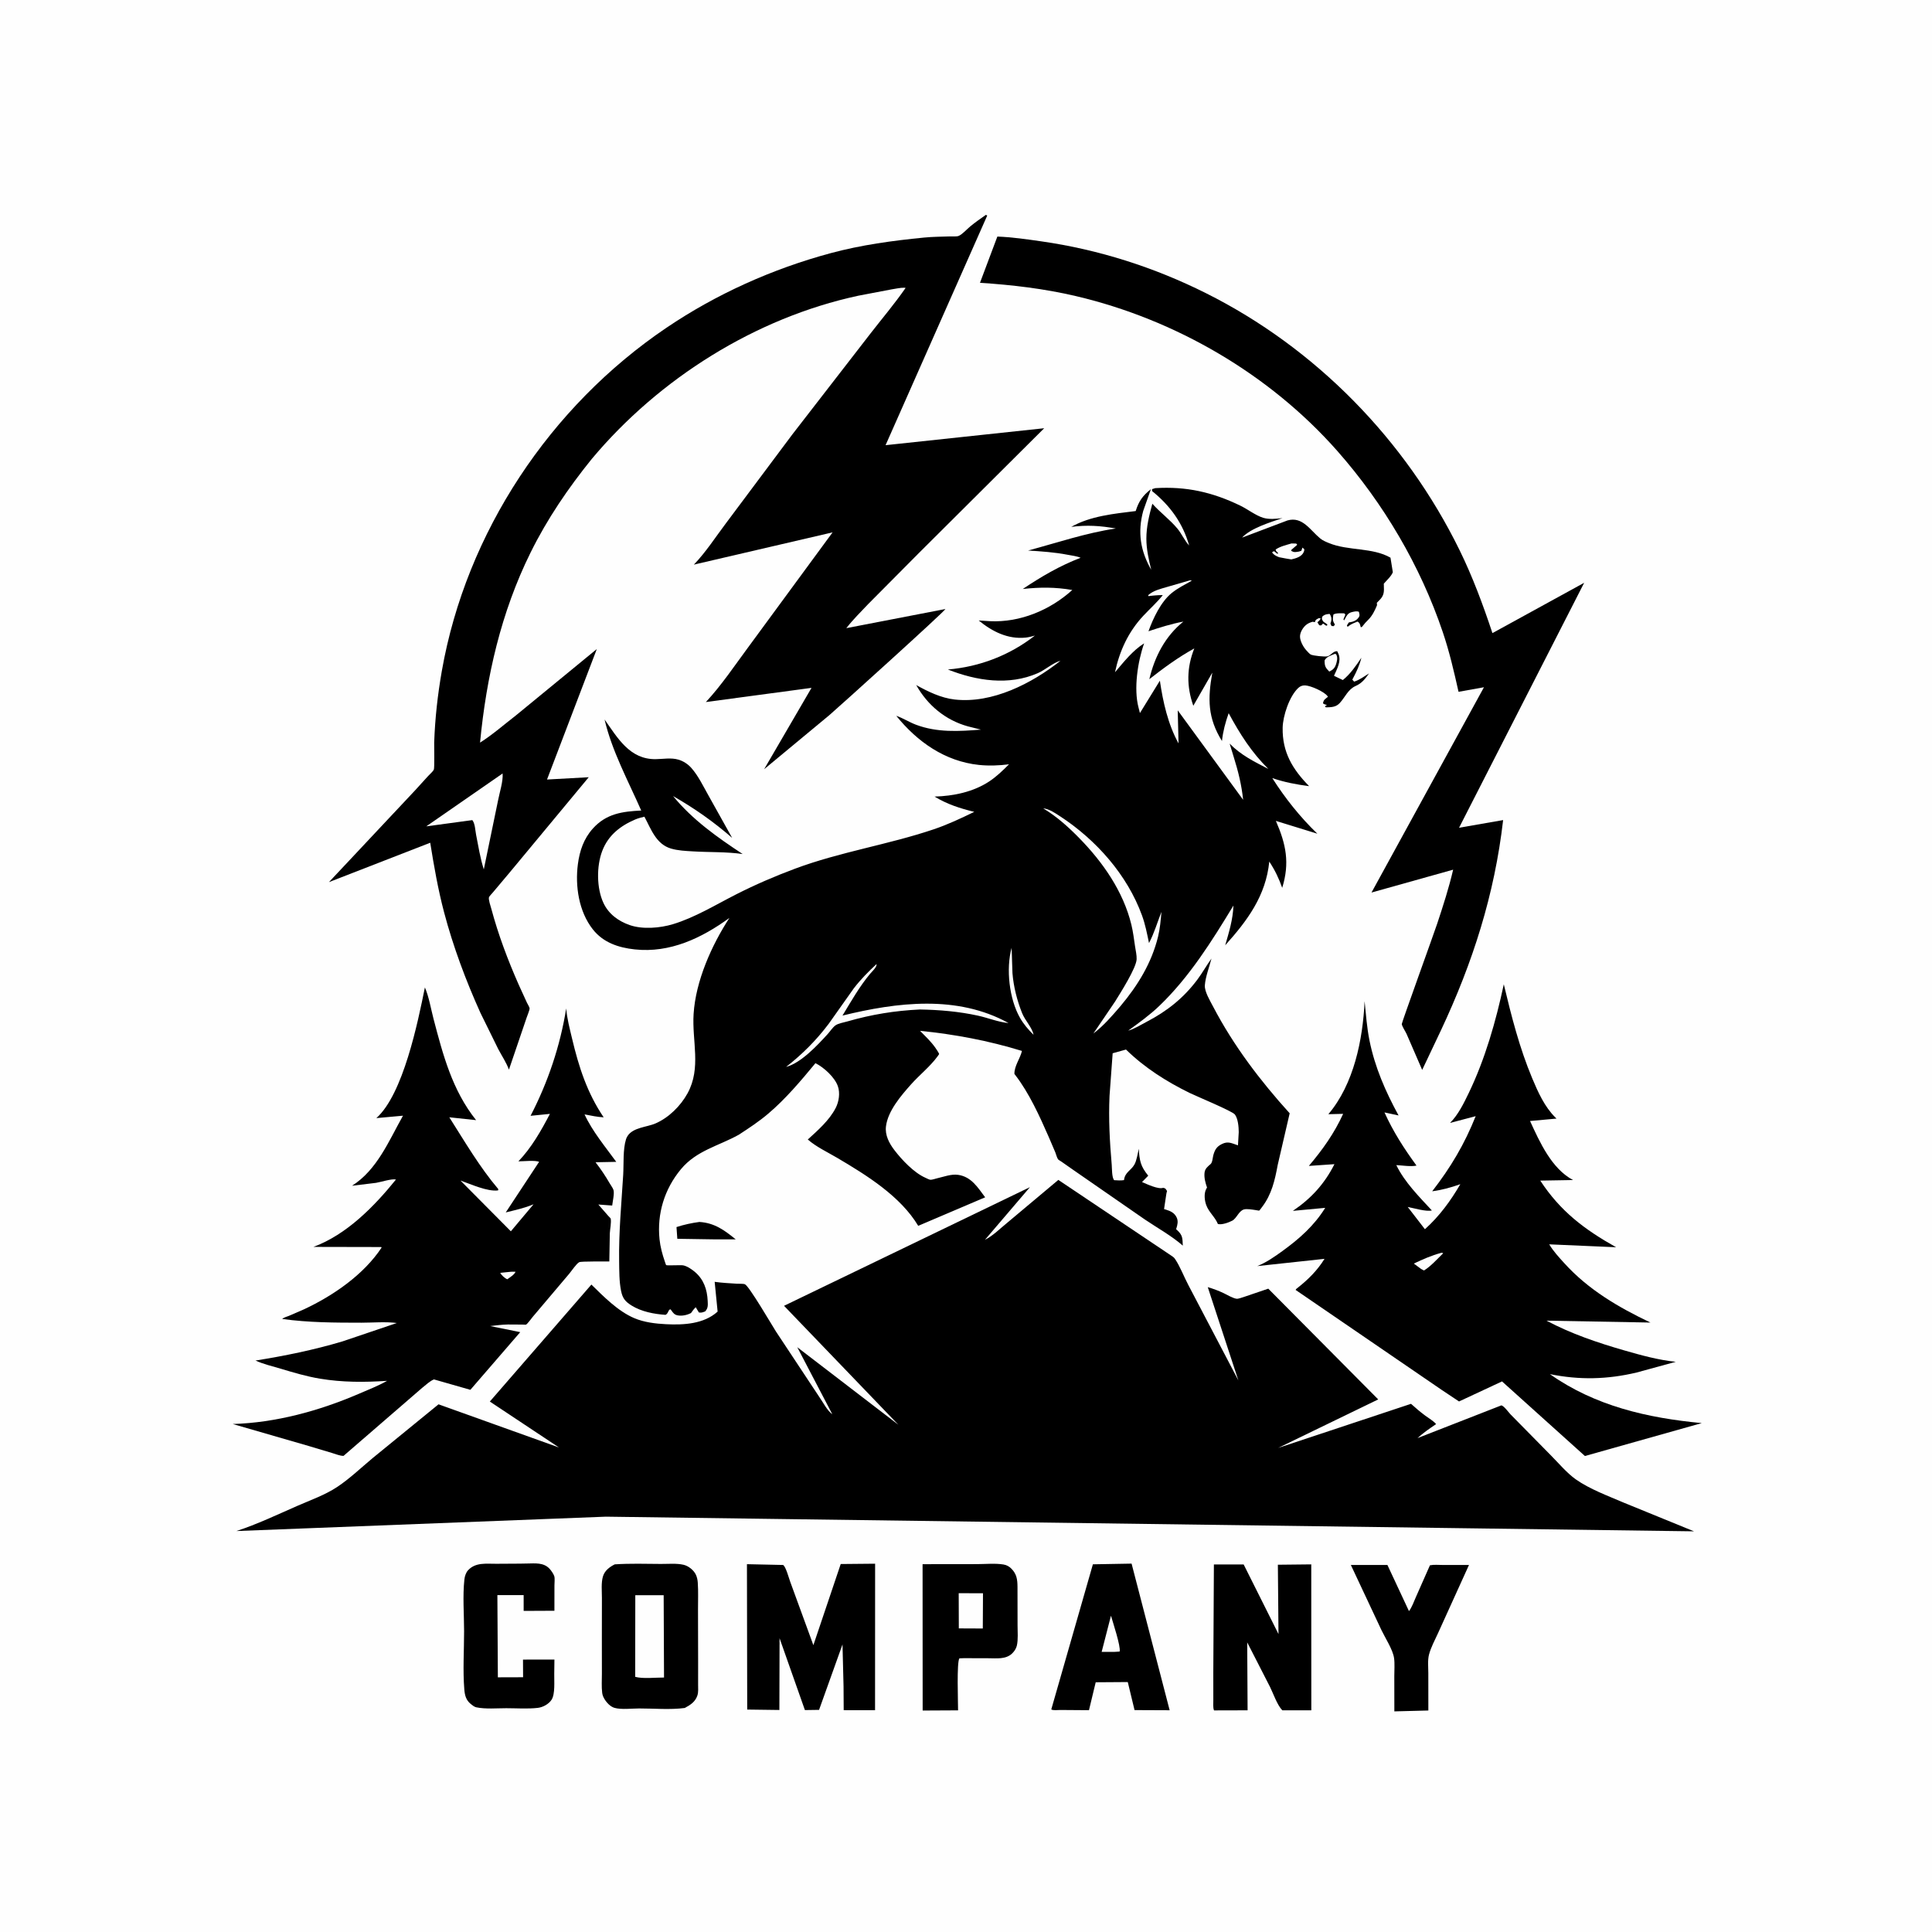<svg version="1.1" xmlns="http://www.w3.org/2000/svg" style="display: block;" viewBox="0 0 2048 2048" width="1024" height="1024">
<path transform="translate(0,0)" fill="rgb(254,254,254)" d="M 0 -0 L 2048 0 L 2048 2048 L -0 2048 L 0 -0 z"/>
<path transform="translate(0,0)" fill="rgb(0,0,0)" d="M 741.383 1295.32 C 757.403 1296.31 767.936 1304.05 779.888 1313.79 L 755.34 1313.75 L 717.987 1313.17 L 717.117 1300.74 C 725.036 1298.17 733.138 1296.42 741.383 1295.32 z"/>
<path transform="translate(0,0)" fill="rgb(0,0,0)" d="M 1431.97 1658.96 L 1470.71 1658.91 L 1493.57 1707.85 C 1496.75 1703.76 1498.79 1697.62 1500.96 1692.84 L 1515.79 1659.28 C 1519.98 1658.41 1525.04 1658.93 1529.34 1658.93 L 1557.17 1658.96 L 1524.34 1731.28 C 1521.03 1738.54 1516.78 1746.3 1514.79 1754 C 1513.26 1759.89 1514.07 1767.36 1514.07 1773.43 L 1514.11 1813.2 L 1478.07 1814.13 L 1478.02 1776.65 C 1477.99 1770.58 1478.61 1763.63 1477.77 1757.63 C 1476.52 1748.79 1468.39 1736.33 1464.42 1728.03 L 1431.97 1658.96 z"/>
<path transform="translate(0,0)" fill="rgb(0,0,0)" d="M 551.397 1657.52 L 558.764 1657.39 C 567.323 1657.3 576.217 1656.13 582.549 1662.94 C 584.234 1664.75 586.836 1668.52 587.563 1670.82 C 588.291 1673.12 587.731 1678.1 587.733 1680.66 L 587.699 1707.47 L 555.1 1707.62 L 555.087 1690.86 L 527.245 1690.9 L 527.754 1778.03 L 554.498 1777.95 L 554.401 1759.24 L 587.715 1759.18 L 587.524 1774.5 C 587.361 1781.85 588.639 1795.66 584.711 1801.77 C 581.731 1806.41 575.49 1809.8 570.086 1810.42 C 559.336 1811.65 547.518 1810.77 536.674 1810.77 C 526.572 1810.77 514.727 1811.88 504.834 1809.81 C 502.803 1809.38 500.587 1807.58 499.009 1806.28 C 493.958 1802.14 492.708 1797.1 492.192 1790.86 C 490.532 1770.79 491.965 1749.37 491.96 1729.18 C 491.955 1711.37 490.342 1691.85 492.282 1674.23 C 492.648 1670.9 493.878 1667 496.204 1664.5 C 504.213 1655.91 515.45 1657.76 526.111 1657.67 L 551.397 1657.52 z"/>
<path transform="translate(0,0)" fill="rgb(0,0,0)" d="M 1158.51 1658.23 L 1199.53 1657.5 L 1239.88 1812.93 L 1202.67 1812.77 L 1195.49 1783.05 L 1161.49 1783.28 L 1154.36 1812.87 L 1123.97 1812.65 C 1121.54 1812.64 1116.2 1813.36 1114.4 1812.04 L 1158.51 1658.23 z"/>
<path transform="translate(0,0)" fill="rgb(254,254,254)" d="M 1177.67 1712.73 C 1179.5 1719.19 1188.28 1745.53 1186.86 1750.71 L 1181.06 1751.08 L 1167.81 1751.05 L 1177.67 1712.73 z"/>
<path transform="translate(0,0)" fill="rgb(0,0,0)" d="M 977.97 1658.1 L 1035.86 1658.03 C 1044.69 1658.01 1055.14 1656.99 1063.79 1658.44 C 1067.09 1658.99 1069.7 1660.44 1072.06 1662.8 C 1077.8 1668.54 1078.5 1674.32 1078.59 1682.03 L 1078.66 1723.03 C 1078.64 1729.78 1079.42 1737.93 1077.88 1744.5 C 1077.14 1747.68 1075.17 1750.56 1072.83 1752.8 C 1066.11 1759.23 1056.16 1757.8 1047.6 1757.81 L 1021.75 1757.73 L 1017 1757.91 C 1014.03 1761.98 1015.63 1804.66 1015.59 1813.04 L 978.055 1813.23 L 977.97 1658.1 z"/>
<path transform="translate(0,0)" fill="rgb(254,254,254)" d="M 1016.27 1688.85 L 1042.01 1688.94 L 1041.81 1726.28 L 1016.39 1726.17 L 1016.27 1688.85 z"/>
<path transform="translate(0,0)" fill="rgb(0,0,0)" d="M 1286.78 1658.41 L 1318.33 1658.39 L 1355.25 1732.18 L 1354.6 1658.68 L 1389.99 1658.3 L 1390.05 1813.01 L 1359.3 1813.02 C 1353.73 1807.15 1350.02 1795.82 1346.33 1788.32 L 1322.1 1740.99 L 1322.5 1813 L 1286.92 1813.09 C 1285.64 1810.13 1286.21 1805.53 1286.17 1802.25 L 1286.15 1772.86 L 1286.78 1658.41 z"/>
<path transform="translate(0,0)" fill="rgb(0,0,0)" d="M 651.672 1658.27 C 667.861 1657.23 684.3 1657.72 700.512 1657.84 C 708.05 1657.9 717.316 1657.01 724.621 1658.74 C 729.743 1659.95 735.025 1664.14 737.446 1668.81 C 738.8 1671.43 739.459 1674.6 739.664 1677.51 C 740.329 1686.94 739.873 1696.73 739.916 1706.18 L 740.043 1762.24 L 740.021 1785.55 C 740.014 1789.36 740.462 1793.72 739.246 1797.35 C 737.013 1804.03 731.77 1807.38 725.88 1810.52 C 710.602 1812.6 693.078 1811 677.475 1811.03 C 669.944 1811.04 658.651 1812.44 651.454 1810.42 C 646.982 1809.16 642.885 1804.74 640.653 1800.86 C 639.428 1798.73 638.65 1796.96 638.345 1794.5 C 637.535 1787.98 638.041 1780.92 638.031 1774.33 L 637.997 1736.78 L 638.05 1693.93 C 638.07 1686.79 637.099 1677.84 639.172 1671 C 641.019 1664.91 646.228 1660.99 651.672 1658.27 z"/>
<path transform="translate(0,0)" fill="rgb(254,254,254)" d="M 673.439 1691 L 703.514 1691.01 L 703.893 1778.25 C 695.165 1778.19 681.489 1779.79 673.339 1777.52 L 673.439 1691 z"/>
<path transform="translate(0,0)" fill="rgb(0,0,0)" d="M 791.792 1658.1 L 830.121 1658.93 C 833.02 1660.63 836.301 1673.09 837.631 1676.65 L 862.207 1743.94 L 891.2 1657.93 L 927.659 1657.59 L 927.589 1812.89 L 894.354 1812.86 L 894.198 1787.73 L 893.087 1743.17 L 868.242 1812.53 L 853.233 1812.75 L 826.372 1736.59 L 826.175 1812.66 L 792.076 1812.21 L 791.792 1658.1 z"/>
<path transform="translate(0,0)" fill="rgb(0,0,0)" d="M 1057.24 250.77 C 1072.83 251.354 1088.57 253.641 1104 255.858 C 1164.73 264.585 1223.22 283.22 1278.12 310.649 C 1394.65 368.87 1489.96 466.366 1547.24 583.249 C 1561.09 611.519 1572.13 641.261 1582.04 671.121 L 1679.29 617.777 L 1546.66 877.453 L 1593.38 869.316 C 1584.3 948.257 1561.15 1020.58 1527.4 1092.32 L 1507.57 1134.15 L 1491.02 1096 C 1489.8 1093.35 1486.36 1088.24 1485.93 1085.56 C 1485.74 1084.35 1519.93 989.835 1523.5 979.078 C 1529.75 960.247 1535.91 941.219 1540.39 921.887 L 1453.84 946.13 L 1573.06 728.516 L 1546.11 733.344 C 1541.31 711.908 1536.47 690.982 1529.43 670.137 C 1505.71 599.881 1466.68 533.673 1417.68 478.109 C 1345.85 396.653 1245.88 338.594 1140.45 313.864 C 1106.94 306.004 1073.11 301.999 1038.82 299.783 L 1057.24 250.77 z"/>
<path transform="translate(0,0)" fill="rgb(0,0,0)" d="M 450.413 1046.7 C 454.734 1056.82 456.703 1069.11 459.506 1079.81 C 469.528 1118.11 479.432 1155.81 504.689 1187.4 L 476.288 1184.37 C 492.784 1210.34 508.284 1236.98 528.219 1260.5 L 528 1261.88 C 516.567 1263.35 499.028 1255.2 488.15 1251.45 L 541.522 1305.23 L 565.581 1276.59 C 556.167 1280.62 546.026 1282.75 536.115 1285.23 L 571.451 1231.62 C 567.411 1229.67 554.55 1231.09 549.524 1231.07 C 563.449 1216.59 573.707 1198.45 582.929 1180.76 L 562.41 1182.8 C 580.844 1147.28 593.86 1108.63 600.196 1068.99 C 601.076 1079.81 603.911 1090.34 606.406 1100.88 C 613.555 1131.07 622.416 1158.53 639.918 1184.41 C 633.11 1184.09 626.337 1182.55 619.644 1181.3 C 627.848 1199.12 641.727 1215.75 653.247 1231.61 L 631.292 1232.04 C 636.827 1239.2 641.74 1246.48 646.256 1254.33 C 647.479 1256.46 649.67 1259.27 650.339 1261.49 C 651.446 1265.17 649.387 1273.89 648.953 1277.93 L 634.255 1276.83 L 644.665 1288.76 C 644.967 1289.1 647.29 1291.41 647.364 1291.77 C 648.193 1295.77 646.66 1302.97 646.438 1307.3 L 645.9 1337.2 C 642.012 1337.33 616.12 1336.88 614.003 1337.97 C 611.009 1339.52 605.694 1347.5 603.379 1350.23 L 564.766 1395.86 C 563.299 1397.56 559.297 1403.33 557.54 1404.2 C 557.292 1404.32 554.178 1404.12 553.659 1404.11 L 538.407 1404.02 C 532.137 1404.16 525.82 1404.94 519.594 1405.67 L 551.457 1412.13 L 498.611 1473.27 L 460.012 1462.23 C 455.739 1463.87 451.315 1468.25 447.652 1471.07 L 364.138 1543.31 C 360.246 1543.26 355.851 1541.39 352.076 1540.26 L 327.193 1532.8 L 246.7 1509.51 C 292.36 1508.15 338.127 1495.64 379.988 1477.66 C 390.126 1473.3 400.719 1469.16 410.332 1463.75 C 386.273 1465.34 363.059 1465.41 339.186 1461.45 C 324.961 1459.09 311.224 1455 297.442 1450.84 C 288.584 1448.18 279.24 1446.11 270.847 1442.22 C 301.681 1437.33 333.048 1430.9 363 1421.95 L 420.647 1402.45 C 408.771 1400.88 395.335 1402.12 383.247 1402.12 C 354.926 1402.1 327.285 1402.03 299.157 1398.15 C 300.818 1396.53 304.015 1395.77 306.17 1394.9 L 322.295 1387.91 C 353.042 1373.54 385.504 1351.31 404.5 1322.51 L 404.136 1321.91 L 332.254 1321.76 C 367.509 1308.74 396.612 1278.93 419.742 1250.35 C 415.131 1249.28 403.731 1253.05 398.588 1253.87 L 373.16 1256.94 C 399.798 1240.15 412.322 1209.08 427.184 1182.68 L 398.951 1185.24 C 427.355 1159.97 442.974 1083.58 450.413 1046.7 z"/>
<path transform="translate(0,0)" fill="rgb(254,254,254)" d="M 536.844 1348.59 C 540.16 1348.17 543.161 1347.91 546.5 1348.15 C 545.065 1351.43 540.621 1353.9 537.762 1356.09 C 535.137 1355.04 531.562 1351.8 530.285 1349.28 L 536.844 1348.59 z"/>
<path transform="translate(0,0)" fill="rgb(0,0,0)" d="M 1594.09 1043.4 C 1602.2 1077.34 1610.71 1110.81 1624.23 1143.09 C 1630.36 1157.72 1637.33 1173.26 1648.74 1184.55 L 1649.96 1185.75 L 1621.91 1188.31 C 1632.22 1210.8 1644.81 1238.86 1667.5 1250.89 L 1632.75 1251.48 C 1654.02 1284.04 1679.67 1303.35 1713.15 1322.13 L 1642.24 1319.05 C 1646.58 1326.36 1652.58 1332.79 1658.27 1339.07 C 1683.81 1367.23 1715.6 1385.79 1749.55 1401.96 L 1639.31 1399.95 C 1665.46 1413.84 1693.46 1423.32 1721.83 1431.49 C 1739.74 1436.64 1757.84 1441.66 1776.4 1443.57 L 1734.9 1454.92 C 1703.78 1462.32 1674.28 1463 1642.96 1456.63 C 1690.92 1490.46 1746.41 1503.12 1803.95 1508.54 L 1680.07 1543.43 L 1592.2 1464.35 L 1546.63 1485.6 L 1528.34 1473.41 L 1373.41 1367.38 C 1374.35 1365.94 1373.81 1366.52 1375.3 1365.35 C 1386.78 1356.32 1396.32 1346.82 1404.06 1334.42 L 1332.76 1342.11 C 1342.18 1338.41 1351.32 1332.04 1359.47 1326.12 C 1377.37 1313.13 1393.04 1299.33 1404.79 1280.37 L 1370.49 1283.57 C 1389.81 1270.51 1404.08 1254.96 1414.56 1234.07 L 1387.43 1235.92 C 1401.9 1218.88 1414.51 1201.17 1423.79 1180.72 L 1408.12 1181.1 C 1435.16 1149.27 1444.7 1101.9 1446.53 1061.3 C 1447.95 1075.21 1448.94 1089.28 1451.72 1103.01 C 1457.48 1131.49 1468.72 1157.1 1482.54 1182.43 L 1467.61 1179.22 C 1476.82 1199.62 1488.39 1217.57 1501.55 1235.57 C 1495.56 1236.91 1486.45 1235.35 1480.14 1235.08 C 1489.09 1253.33 1504.17 1268.36 1517.82 1283.1 C 1512.23 1284.74 1498.2 1280.56 1492.24 1279.42 L 1510.47 1303.02 C 1525.82 1289.25 1537.7 1273.02 1548 1255.29 C 1537.93 1258.83 1528.79 1261.41 1518.19 1262.8 C 1537.88 1237.41 1552.33 1213.03 1564.29 1183.19 L 1537.1 1190.36 C 1545.8 1181.63 1551.62 1169.64 1556.92 1158.67 C 1574.26 1122.75 1585.76 1082.38 1594.09 1043.4 z"/>
<path transform="translate(0,0)" fill="rgb(254,254,254)" d="M 1527.63 1328.11 C 1528.92 1327.9 1528.16 1327.89 1529.85 1328.5 C 1523.49 1334.63 1517 1342.1 1509.5 1346.76 L 1506.51 1345.21 L 1498.7 1339.44 C 1508.27 1334.9 1517.36 1330.87 1527.63 1328.11 z"/>
<path transform="translate(0,0)" fill="rgb(0,0,0)" d="M 1045.04 227.788 L 1046.51 228.482 L 938.742 471.91 L 1106.89 453.941 L 973.972 586.318 L 920.421 640.234 C 912.565 648.514 904.137 656.851 897.139 665.867 L 1002.19 645.583 C 1001.45 648.097 890.154 748.595 879.207 758.03 L 809.999 815.419 L 860.236 729.164 L 748.259 744.201 C 764.839 726.388 778.795 705.469 793.26 685.936 L 882.575 564.324 L 735.509 598.53 C 748.148 585.454 758.564 569.197 769.536 554.68 L 839.845 460.593 L 922.789 353.458 C 935.301 337.347 948.353 321.996 959.991 305.193 L 958.457 305.008 C 954.333 304.915 949.353 306.12 945.184 306.731 L 909.803 313.474 C 800.849 336.924 698.692 401.251 627.358 486.42 C 602.238 517.497 580.048 550.049 562.328 585.925 C 531.12 649.109 515.57 717.415 508.878 787.194 C 522.167 778.792 534.567 767.899 547.03 758.26 L 632.648 688.005 L 579.866 826.326 L 624.083 823.892 L 540.147 925.018 L 522.433 946.067 C 521.67 947.001 518.61 950.164 518.328 951.128 C 517.604 953.611 520.154 960.857 520.854 963.461 C 528.256 991.014 538.326 1017.65 549.816 1043.74 L 558.619 1062.99 C 559.295 1064.42 561.274 1067.53 561.394 1068.85 C 561.551 1070.58 558.797 1076.96 558.199 1078.91 L 539.489 1133.88 C 536.753 1126.32 531.921 1119.24 528.172 1112.1 L 509.284 1073.71 C 493.738 1039.22 480.401 1003.62 470.731 967.019 C 464.348 942.856 460.013 918.003 456.061 893.343 L 348.711 935.086 L 440.261 837.526 L 453.949 822.487 C 455.539 820.732 458.783 817.978 459.843 815.976 C 460.778 814.208 460.124 790.79 460.253 787.105 C 461.144 761.587 463.946 736.328 468.371 711.176 C 494.23 564.216 583.17 430.746 706.534 347.39 C 759.444 311.638 818.736 285.036 880.327 268.417 C 912.947 259.615 946.112 255.118 979.649 251.824 C 988.827 250.922 998.136 250.902 1007.35 250.594 C 1009.72 250.515 1014.07 250.967 1016.23 250.073 C 1019.99 248.515 1025.27 242.671 1028.56 239.959 C 1033.83 235.614 1039.44 231.696 1045.04 227.788 z"/>
<path transform="translate(0,0)" fill="rgb(254,254,254)" d="M 532.788 819.912 C 533.469 828.092 529.666 839.732 528.057 848 L 512.851 921.586 C 509.076 909.755 507.092 897.177 504.696 885 C 503.776 880.327 503.604 872.89 500.68 869.346 L 451.852 875.974 L 532.788 819.912 z"/>
<path transform="translate(0,0)" fill="rgb(0,0,0)" d="M 1121.88 1250.75 L 1241.17 1330.74 C 1242.83 1331.83 1244.36 1332.75 1245.5 1334.44 C 1251.06 1342.66 1255.05 1353.48 1259.79 1362.37 L 1312.71 1463.28 L 1280.27 1364.4 C 1286.18 1366.2 1291.69 1368.19 1297.27 1370.87 C 1300.82 1372.58 1307.04 1376.3 1310.91 1376.73 C 1312.78 1376.93 1316.75 1375.35 1318.68 1374.79 L 1344.43 1366.04 L 1460.97 1483.44 L 1354.88 1534.87 L 1495.73 1488.11 C 1500.66 1492.54 1505.65 1496.84 1511 1500.77 C 1514.73 1503.51 1519.36 1506.14 1522.35 1509.6 C 1515.44 1514.26 1508.78 1518.84 1502.59 1524.46 L 1591.49 1489.75 C 1594.09 1490.14 1599.09 1497 1601.23 1499.3 L 1644.24 1542.99 C 1652.4 1551.21 1660.99 1561.52 1670.42 1568.19 C 1684.91 1578.45 1704.64 1585.74 1720.95 1592.75 L 1795.71 1623.27 L 642.189 1607.73 L 250.584 1622.97 C 272.386 1615.89 294.085 1605.53 315.085 1596.33 C 329.395 1590.06 344.625 1584.77 357.672 1576.08 C 370.904 1567.26 382.984 1555.65 395.225 1545.47 L 464.869 1488.63 L 592.609 1534.42 L 519.243 1485.69 L 626.904 1361.7 C 640.112 1374.63 655.129 1389.97 672.373 1397.3 C 682.764 1401.72 694.906 1403.16 706.101 1403.72 C 724.822 1404.66 746.179 1403.5 760.708 1390.35 L 757.574 1358.8 C 765.346 1359.91 773.219 1360.26 781.046 1360.79 C 783.169 1360.94 787.777 1360.63 789.631 1361.37 C 794.025 1363.13 818.467 1405.08 822.586 1411.52 L 868.619 1481.04 C 872.748 1486.87 876.604 1494.99 882.306 1499.2 L 845.135 1428.1 L 952.27 1510.27 L 831.111 1384.21 L 1091.77 1258.43 L 1044.12 1314.22 C 1052.53 1310.06 1060.63 1301.87 1068 1295.92 L 1121.88 1250.75 z"/>
<path transform="translate(0,0)" fill="rgb(0,0,0)" d="M 1224.64 517.45 C 1257.51 515.442 1285.25 521.669 1314.88 536.051 C 1322.48 539.743 1331.07 546.419 1338.94 548.86 C 1345.28 550.826 1352.96 549.951 1359.48 549.233 C 1346.72 553.585 1325.81 559.889 1316.63 569.894 L 1364.79 551.685 C 1380.72 547.148 1388.84 562.041 1399.5 570.79 C 1402.23 573.033 1405.6 574.398 1408.85 575.724 C 1429.26 584.077 1454.84 580.159 1473.97 591.155 L 1476.46 606.561 C 1474.92 610.746 1469.85 615.278 1466.9 618.704 L 1467.03 624.994 C 1466.97 631.21 1464.75 633.807 1460.44 638.057 L 1459.5 638.97 L 1459.72 641.5 C 1457.37 647.152 1454.7 652.816 1450.26 657.125 C 1448.12 659.194 1446.32 661.223 1444.51 663.582 C 1443.51 664.874 1444.19 664.367 1442.5 664.955 C 1441.57 662.017 1441.73 660.463 1439 658.885 C 1435.94 660.175 1432.47 661.383 1429.84 663.446 L 1428.56 664.5 L 1427.77 663 L 1429.8 659.824 C 1433.78 659.2 1437.3 658.364 1439.9 654.948 C 1441.82 652.418 1441.08 651.535 1440.5 648.56 C 1438.26 647.562 1435.91 648.236 1433.6 648.714 C 1428.01 649.869 1427.45 653.393 1424.72 657.742 L 1424.11 656.5 L 1426.13 651.5 L 1425 650.161 C 1421.65 650.228 1416.41 649.635 1413.5 651.378 C 1412.88 654.866 1412.36 657.308 1414.2 660.59 L 1415.08 662 L 1413.81 663.741 L 1411.5 663.579 L 1410.29 661 L 1411.08 658.578 C 1411.79 655.6 1411.16 653.231 1409.5 650.783 C 1407.12 651.009 1404.98 651.13 1402.97 652.545 C 1401.16 653.812 1401.6 653.979 1401.26 656 C 1402.92 660.775 1404.46 658.968 1407.25 662.5 L 1405.93 663.362 L 1402.5 660.977 L 1400.5 662.973 L 1398.5 662.821 L 1396.5 659.651 C 1398.2 658.186 1399.04 657.599 1399.96 655.5 L 1398 655.25 C 1395.3 656.774 1394.7 656.59 1393.79 659.5 L 1391.5 659.077 C 1388.64 659.857 1386.17 660.873 1383.95 662.914 C 1380.91 665.703 1378.02 670.559 1378.06 674.809 C 1378.09 679.495 1381.57 685.93 1384.71 689.286 C 1385.85 690.511 1388.2 693.31 1389.56 693.904 C 1392.42 695.16 1404 696.35 1407.09 695.736 C 1410.69 695.019 1413.07 690.081 1417.5 690.28 L 1418.9 693.283 C 1422.04 701.073 1417.12 709.301 1414.09 716.378 L 1423.47 720.878 C 1431.36 714.592 1437.54 705.562 1443.1 697.237 C 1441.35 704.888 1437.79 712.433 1434.09 719.325 L 1433.5 720.404 L 1435.42 722.564 C 1441.37 720.728 1445.96 717.024 1451.24 713.855 C 1447.15 719.62 1443.67 724.244 1437 727.195 C 1428.89 730.783 1426.01 738.912 1420.23 745.219 C 1416.08 749.737 1411.18 749.661 1405.5 749.829 L 1404.43 748.729 L 1406.6 747.282 C 1404.78 746.882 1404.03 746.646 1402.4 745.625 C 1403.16 741.534 1404.51 741.244 1407.65 738.672 L 1407.1 737.77 C 1403.43 733.027 1389.61 726.886 1383.59 726.576 C 1380.75 726.43 1378.34 727.282 1376.25 729.23 C 1366.7 738.144 1359.88 758.999 1359.67 771.5 C 1359.23 797.387 1370.12 815.418 1387.73 833.363 C 1374.01 831.546 1361.86 829.299 1348.69 824.817 C 1362.23 846.089 1378.26 866.268 1396.46 883.755 L 1352.48 870.184 C 1363.29 894.949 1367.34 914.738 1359.19 941.147 C 1355.55 930.906 1351.49 922.421 1345.49 913.302 C 1341.88 949.5 1322.34 975.833 1298.78 1002.02 C 1302.91 987.675 1306.89 974.965 1307.5 959.921 C 1284.71 997.467 1260.8 1035.77 1228.85 1066.36 C 1218.75 1076.04 1207.24 1084.32 1195.93 1092.52 C 1202.31 1090.85 1209.63 1086.18 1215.58 1083.09 C 1237.23 1071.8 1254.61 1058.01 1269.32 1038.34 C 1274.66 1031.2 1278.96 1023.33 1284.21 1016.1 C 1281.95 1025.01 1277.83 1035.41 1277.18 1044.5 C 1276.71 1051.06 1282.92 1061.22 1285.93 1067 C 1307.46 1108.24 1335.95 1145.76 1367.11 1180.12 L 1354.41 1234.95 C 1351.42 1251.1 1348.01 1266.22 1337.81 1279.52 C 1337.42 1280.03 1335.15 1283.19 1334.78 1283.32 C 1334.56 1283.4 1331.37 1282.79 1330.86 1282.71 C 1327.62 1282.23 1321.52 1281.16 1318.5 1282.09 C 1313.1 1283.75 1310.88 1291.56 1306.21 1293.98 C 1302.28 1296.01 1295.16 1298.6 1291.02 1297.5 C 1287.97 1289.99 1281.5 1285.11 1278.71 1277.58 C 1276.85 1272.57 1276.05 1265.21 1278.64 1260.34 L 1279.5 1258.81 C 1277.79 1253.93 1276.33 1248.57 1276.84 1243.35 C 1277.27 1238.87 1280.03 1236.78 1283.29 1233.96 C 1285.32 1232.2 1285.42 1227.24 1286.19 1224.5 C 1287.81 1218.74 1289.67 1215.57 1295.07 1212.81 C 1301.81 1209.35 1305.61 1211.94 1312.3 1214.11 L 1313.12 1200.09 C 1313.07 1194.55 1312.42 1185.95 1309.03 1181.41 C 1306.36 1177.83 1268.14 1162.03 1261.08 1158.57 C 1236.47 1146.51 1213.26 1131.79 1193.6 1112.56 L 1179.47 1116.5 L 1176.15 1161.66 C 1175.04 1186.08 1176.35 1210.26 1178.46 1234.57 C 1178.82 1238.77 1178.51 1247.94 1181 1251.04 C 1184.56 1251.24 1187.97 1251.53 1191.5 1250.97 C 1192.41 1242.63 1198.83 1240.91 1202.49 1234.53 C 1204.99 1230.17 1205.96 1222.74 1207.19 1217.74 C 1207.92 1230.56 1209.02 1236.19 1217.18 1246.3 L 1210.59 1253.01 C 1216.01 1255.34 1227.85 1261 1233 1259.14 C 1235.86 1259.66 1235.51 1260.24 1237.11 1262.5 C 1236.64 1264.05 1236.33 1265.44 1236.14 1267.06 L 1233.95 1281.68 L 1235.95 1282.26 C 1240.84 1283.78 1245.02 1285.68 1247.33 1290.62 C 1249.13 1294.48 1248.21 1298.31 1246.99 1302.17 L 1246.72 1303 L 1247.67 1303.85 C 1253.82 1309.45 1253.44 1312.56 1253.82 1320.42 C 1241.92 1309.98 1226.66 1301.57 1213.49 1292.64 L 1137.92 1240.31 L 1124.99 1231.27 C 1124.35 1230.82 1121.99 1229.52 1121.56 1228.89 C 1120.37 1227.2 1119.5 1223.58 1118.69 1221.59 L 1111.87 1205.62 C 1102.17 1183.47 1090.86 1158.44 1076.02 1139.31 L 1075.33 1138.44 C 1075.05 1130.09 1081.51 1122.01 1083.3 1114.03 C 1048.1 1103.2 1011.92 1096.37 975.296 1092.73 C 980.804 1098.33 986.879 1104.06 991.412 1110.5 C 992.215 1111.64 995.504 1116.41 995.5 1117.43 C 995.499 1117.52 993.83 1119.82 993.794 1119.87 C 985.913 1130.64 974.647 1139.5 965.722 1149.52 C 955.201 1161.34 941.246 1177.55 939.175 1193.89 C 937.969 1203.41 942.637 1212.06 948.256 1219.38 C 956.196 1229.73 968.999 1243.21 980.905 1248.45 C 982.12 1248.98 985.07 1250.56 986.298 1250.61 C 988.059 1250.69 991.45 1249.48 993.274 1249.07 C 1000.48 1247.45 1008.24 1244.32 1015.67 1245.39 C 1029.67 1247.4 1036.48 1258.76 1044.32 1269.2 L 973.355 1299.44 C 954.507 1267.95 918.472 1245.65 887.505 1227.4 C 877.248 1221.35 865.262 1215.76 856.298 1207.93 C 867.042 1198.12 879.096 1187.61 885.863 1174.5 C 889.281 1167.88 890.719 1158.63 888.175 1151.44 C 884.779 1141.83 873.367 1131.47 864.409 1127.01 C 849.016 1145.62 832.898 1164.8 814.446 1180.46 C 804.653 1188.78 793.843 1195.93 783.077 1202.91 C 761.666 1214.82 738.268 1219.56 721.795 1239.42 C 704.363 1260.43 696.328 1286.55 699.128 1313.69 C 699.949 1321.65 702.132 1329.73 704.742 1337.27 C 704.896 1337.72 705.924 1340.92 706.09 1341.04 C 707.028 1341.77 721.635 1340.81 724.295 1341.35 C 728.599 1342.23 733.54 1345.66 736.81 1348.46 C 746.078 1356.41 749.61 1367.03 750.175 1378.96 C 750.393 1383.56 750.707 1386.63 747.5 1390.14 C 744.982 1391.09 743.583 1391.77 740.852 1391.26 L 737.5 1385.72 C 735.502 1387.57 734.09 1389.69 732.5 1391.87 C 728.414 1394.01 723.152 1395.19 718.566 1394.38 C 714.853 1393.73 713.659 1391.86 711.591 1388.97 L 710.912 1388 C 708.368 1387.69 708.717 1392.26 705.5 1393.8 C 693.394 1392.99 679.936 1390.43 669.5 1383.91 C 662.725 1379.68 659.983 1376.27 658.379 1368.48 C 656.312 1358.43 656.456 1347.06 656.303 1336.77 C 655.846 1306.16 658.751 1275.91 660.61 1245.42 C 661.305 1234.01 660.203 1218.34 663.621 1207.6 C 664.004 1206.39 664.571 1205.23 665.261 1204.17 C 671.171 1195.1 685.637 1194.86 694.768 1190.93 C 708.853 1184.87 721.482 1172.34 728.798 1159.02 C 743.646 1131.98 733.387 1103.65 735.255 1074.75 C 737.518 1039.77 754.215 1002.25 773.192 973.054 C 743.755 994.459 710.193 1010.43 672.869 1006.41 C 655.564 1004.55 639.388 999.173 628.326 985.046 C 613.568 966.198 609.53 939.231 612.592 915.984 C 614.449 901.892 618.782 888.991 628.526 878.209 C 642.81 862.402 659.807 860.218 679.722 859.189 C 666.006 827.968 648.603 795.98 640.881 762.728 C 654.68 782.175 667.434 805.014 694.938 804.74 C 702.999 804.659 711.437 802.94 719.292 805.297 C 724.326 806.807 729.103 809.888 732.605 813.778 C 740.081 822.083 745.395 833.314 750.89 843.032 L 776.096 888.172 C 756.267 870.953 736.263 856.906 713.455 843.844 C 733.955 868.926 760.426 887.647 787.263 905.311 C 770.085 902.822 751.773 903.558 734.366 902.486 C 726.666 902.012 718.826 901.708 711.375 899.54 C 695.508 894.924 690.193 878.96 683.097 865.727 C 679.796 866.538 676.428 867.367 673.297 868.711 C 657.399 875.538 644.673 885.523 638.376 902.099 C 632.267 918.183 632.384 941.445 639.632 957.068 C 645.103 968.86 655.475 976.43 667.475 980.612 C 681.167 985.384 699.646 983.808 713.344 979.672 C 736.538 972.668 758.717 959.062 780.279 948.099 C 800.528 937.803 821.404 928.82 842.683 920.877 C 890.723 902.946 941.401 895.439 989.871 879.068 C 1004.7 874.06 1018.72 867.432 1032.77 860.612 C 1017.5 856.882 1004.17 852.578 990.646 844.415 C 1010.65 843.827 1031.52 839.59 1048.49 828.435 C 1056.35 823.266 1062.97 816.828 1069.58 810.185 C 1059.19 811.535 1048.16 811.947 1037.72 810.851 C 1001.66 807.062 972.291 786.289 950.093 758.799 C 957.137 761.16 963.785 765.521 970.865 768.196 C 993.368 776.697 1016.36 775.281 1039.86 773.432 L 1026 769.971 C 1002.16 763.373 983.185 747.499 971.236 726.199 C 983.705 733.153 997.564 739.879 1011.9 741.505 C 1051.95 746.048 1093.78 724.482 1124.17 700.444 C 1116.48 702.39 1107.9 710.179 1100.13 713.572 C 1069.27 727.045 1035.16 721.712 1004.78 709.704 C 1038.66 706.804 1070.25 694.634 1097.03 673.757 C 1093.88 674.603 1090.64 675.522 1087.4 675.866 C 1068.34 677.882 1051.77 669.423 1037.46 657.724 L 1049.46 658.481 C 1081.38 660.016 1113.2 646.677 1136.68 625.424 C 1118.32 622.258 1102.68 622.387 1084.2 624.342 C 1103.87 611.216 1123.32 599.764 1145.49 591.273 C 1141.49 589.486 1136.2 588.947 1131.83 588.095 C 1117.87 585.37 1104 584.495 1089.85 583.569 C 1121.07 575.183 1150.64 565.076 1182.81 560.196 C 1166.32 557.31 1152.4 556.333 1135.58 558.516 C 1155.84 546.941 1181.15 544.568 1203.88 541.731 C 1207.22 531.084 1211.34 525.446 1220.02 518.536 L 1211.85 541.614 C 1205.74 564.259 1208.83 583.866 1220.33 603.979 C 1217.71 593.151 1215.2 582.209 1215.19 571 C 1215.19 558.368 1218.19 546.064 1221.54 533.975 C 1229.79 543.235 1240.32 550.922 1248.09 560.33 C 1252.76 565.976 1255.52 572.843 1260.54 578.233 C 1253.81 554.496 1240.38 535.961 1221.2 520.5 L 1221.25 518.5 L 1224.64 517.45 z"/>
<path transform="translate(0,0)" fill="rgb(254,254,254)" d="M 1415.24 693.05 C 1416.31 693.571 1416.26 693.334 1416.79 694.478 C 1418.13 697.374 1417.19 701.407 1416.2 704.3 C 1414.78 708.427 1412.93 709.971 1409.1 711.918 C 1404.92 707.69 1404.1 705.975 1404.13 700 C 1406.45 695.846 1411.04 694.763 1415.24 693.05 z"/>
<path transform="translate(0,0)" fill="rgb(254,254,254)" d="M 1369.06 576.079 L 1374 576.184 L 1375.12 577.5 L 1368.82 582.954 L 1368.89 584.056 C 1370.38 584.795 1371.29 585.246 1373.01 585.196 L 1374.5 585.065 C 1376.42 584.911 1377.71 584.572 1379.5 583.834 L 1380.64 580.457 L 1382.62 582.221 C 1382.55 583.444 1382.61 583.721 1382.09 585 C 1379.97 590.227 1373.7 591.858 1368.87 593.006 L 1363 592.026 L 1356.02 590.696 C 1353.18 589.723 1349.94 588.061 1348.42 585.408 L 1350.5 584.253 L 1354 586.997 L 1355.04 586.5 C 1353.58 585.016 1352.63 584.589 1352.21 582.5 C 1357.24 579.115 1363.3 577.798 1369.06 576.079 z"/>
<path transform="translate(0,0)" fill="rgb(254,254,254)" d="M 1072.36 1004.74 L 1073.26 1031.69 C 1074.41 1045.97 1078.19 1060.84 1083.54 1074.11 C 1086.69 1081.93 1093.97 1088.93 1095.62 1096.92 C 1090.08 1091.54 1085.1 1085.69 1081.25 1078.97 C 1069.74 1058.89 1066.28 1026.77 1072.36 1004.74 z"/>
<path transform="translate(0,0)" fill="rgb(254,254,254)" d="M 929.13 1021.97 C 929.765 1025.07 924.358 1029.84 922.132 1032.52 C 910.971 1045.97 902.11 1061.63 893.064 1076.55 C 950.882 1062.39 1014.71 1054.42 1069.09 1084.48 C 1058.32 1083.5 1047.31 1078.96 1036.67 1076.63 C 1016.4 1072.19 995.944 1070.49 975.23 1070.09 C 948.418 1071.37 923.834 1075.38 898 1082.83 C 894.47 1083.85 888.55 1084.83 885.636 1086.93 C 882.533 1089.17 879.879 1093.41 877.275 1096.26 C 866.288 1108.25 849.233 1126.72 833.288 1130.99 C 850.636 1117.41 865.048 1102.97 878.351 1085.42 L 905.061 1047.68 C 912.291 1038.3 920.476 1030 929.13 1021.97 z"/>
<path transform="translate(0,0)" fill="rgb(254,254,254)" d="M 1105.87 856.916 C 1111.9 857.288 1119.16 862.31 1124.19 865.609 C 1162.18 890.539 1194.88 927.399 1210.56 970.373 C 1214.03 979.882 1215.95 989.789 1217.99 999.675 C 1223.5 989.284 1226.87 977.545 1231.19 966.598 C 1230.41 975.345 1229.68 984.305 1227.59 992.856 C 1220.72 1020.95 1206.07 1044.66 1187.69 1066.59 C 1178.97 1076.75 1169.8 1087.45 1159.06 1095.52 L 1181.91 1061.85 C 1187.49 1052.85 1204.49 1026.19 1204.88 1016.83 C 1205.06 1012.6 1203.85 1007.5 1203.22 1003.28 C 1202.07 995.582 1201.14 987.751 1199.3 980.186 C 1190.7 944.835 1169 913.834 1143.87 888.224 C 1132.29 876.427 1120.09 865.455 1105.87 856.916 z"/>
<path transform="translate(0,0)" fill="rgb(254,254,254)" d="M 1261.58 615.119 L 1263.43 615.5 C 1256.13 619.618 1248.53 623.369 1241.98 628.691 C 1230.52 638.01 1222.3 655.585 1217.43 669.154 C 1229.76 665.079 1241.6 661.309 1254.4 658.921 C 1235.15 674.452 1223.95 696.16 1218.34 719.959 C 1233.82 707.856 1248.78 696.846 1266.01 687.361 C 1257.89 707.698 1257.69 727.44 1264.95 748.128 L 1285.1 713.042 C 1280.19 740.75 1280.09 760.889 1295.32 785.52 C 1296.47 775.175 1298.95 765.798 1302.43 756.022 C 1314.43 778.144 1326.58 797.384 1344.51 815.133 C 1329.41 807.323 1315.54 800.518 1303.48 788.276 L 1307.9 802.761 C 1312.62 817.849 1316.13 832.075 1317.77 847.817 L 1248.44 753.003 L 1249.3 788.031 C 1238.14 767.899 1232.81 744.132 1229.52 721.541 L 1208.37 755.87 L 1206.88 750 C 1201.62 730.105 1206 701.366 1212.82 681.967 C 1200.43 689.844 1191.37 701.584 1181.94 712.628 C 1186.74 690.043 1196.01 669.89 1211.84 652.882 C 1218.74 645.466 1226.33 638.81 1232.62 630.827 C 1227.45 630.81 1222.61 631.223 1217.5 631.924 L 1217.01 631 C 1222.44 626.05 1229.9 624.338 1236.78 622.296 L 1261.58 615.119 z"/>
</svg>